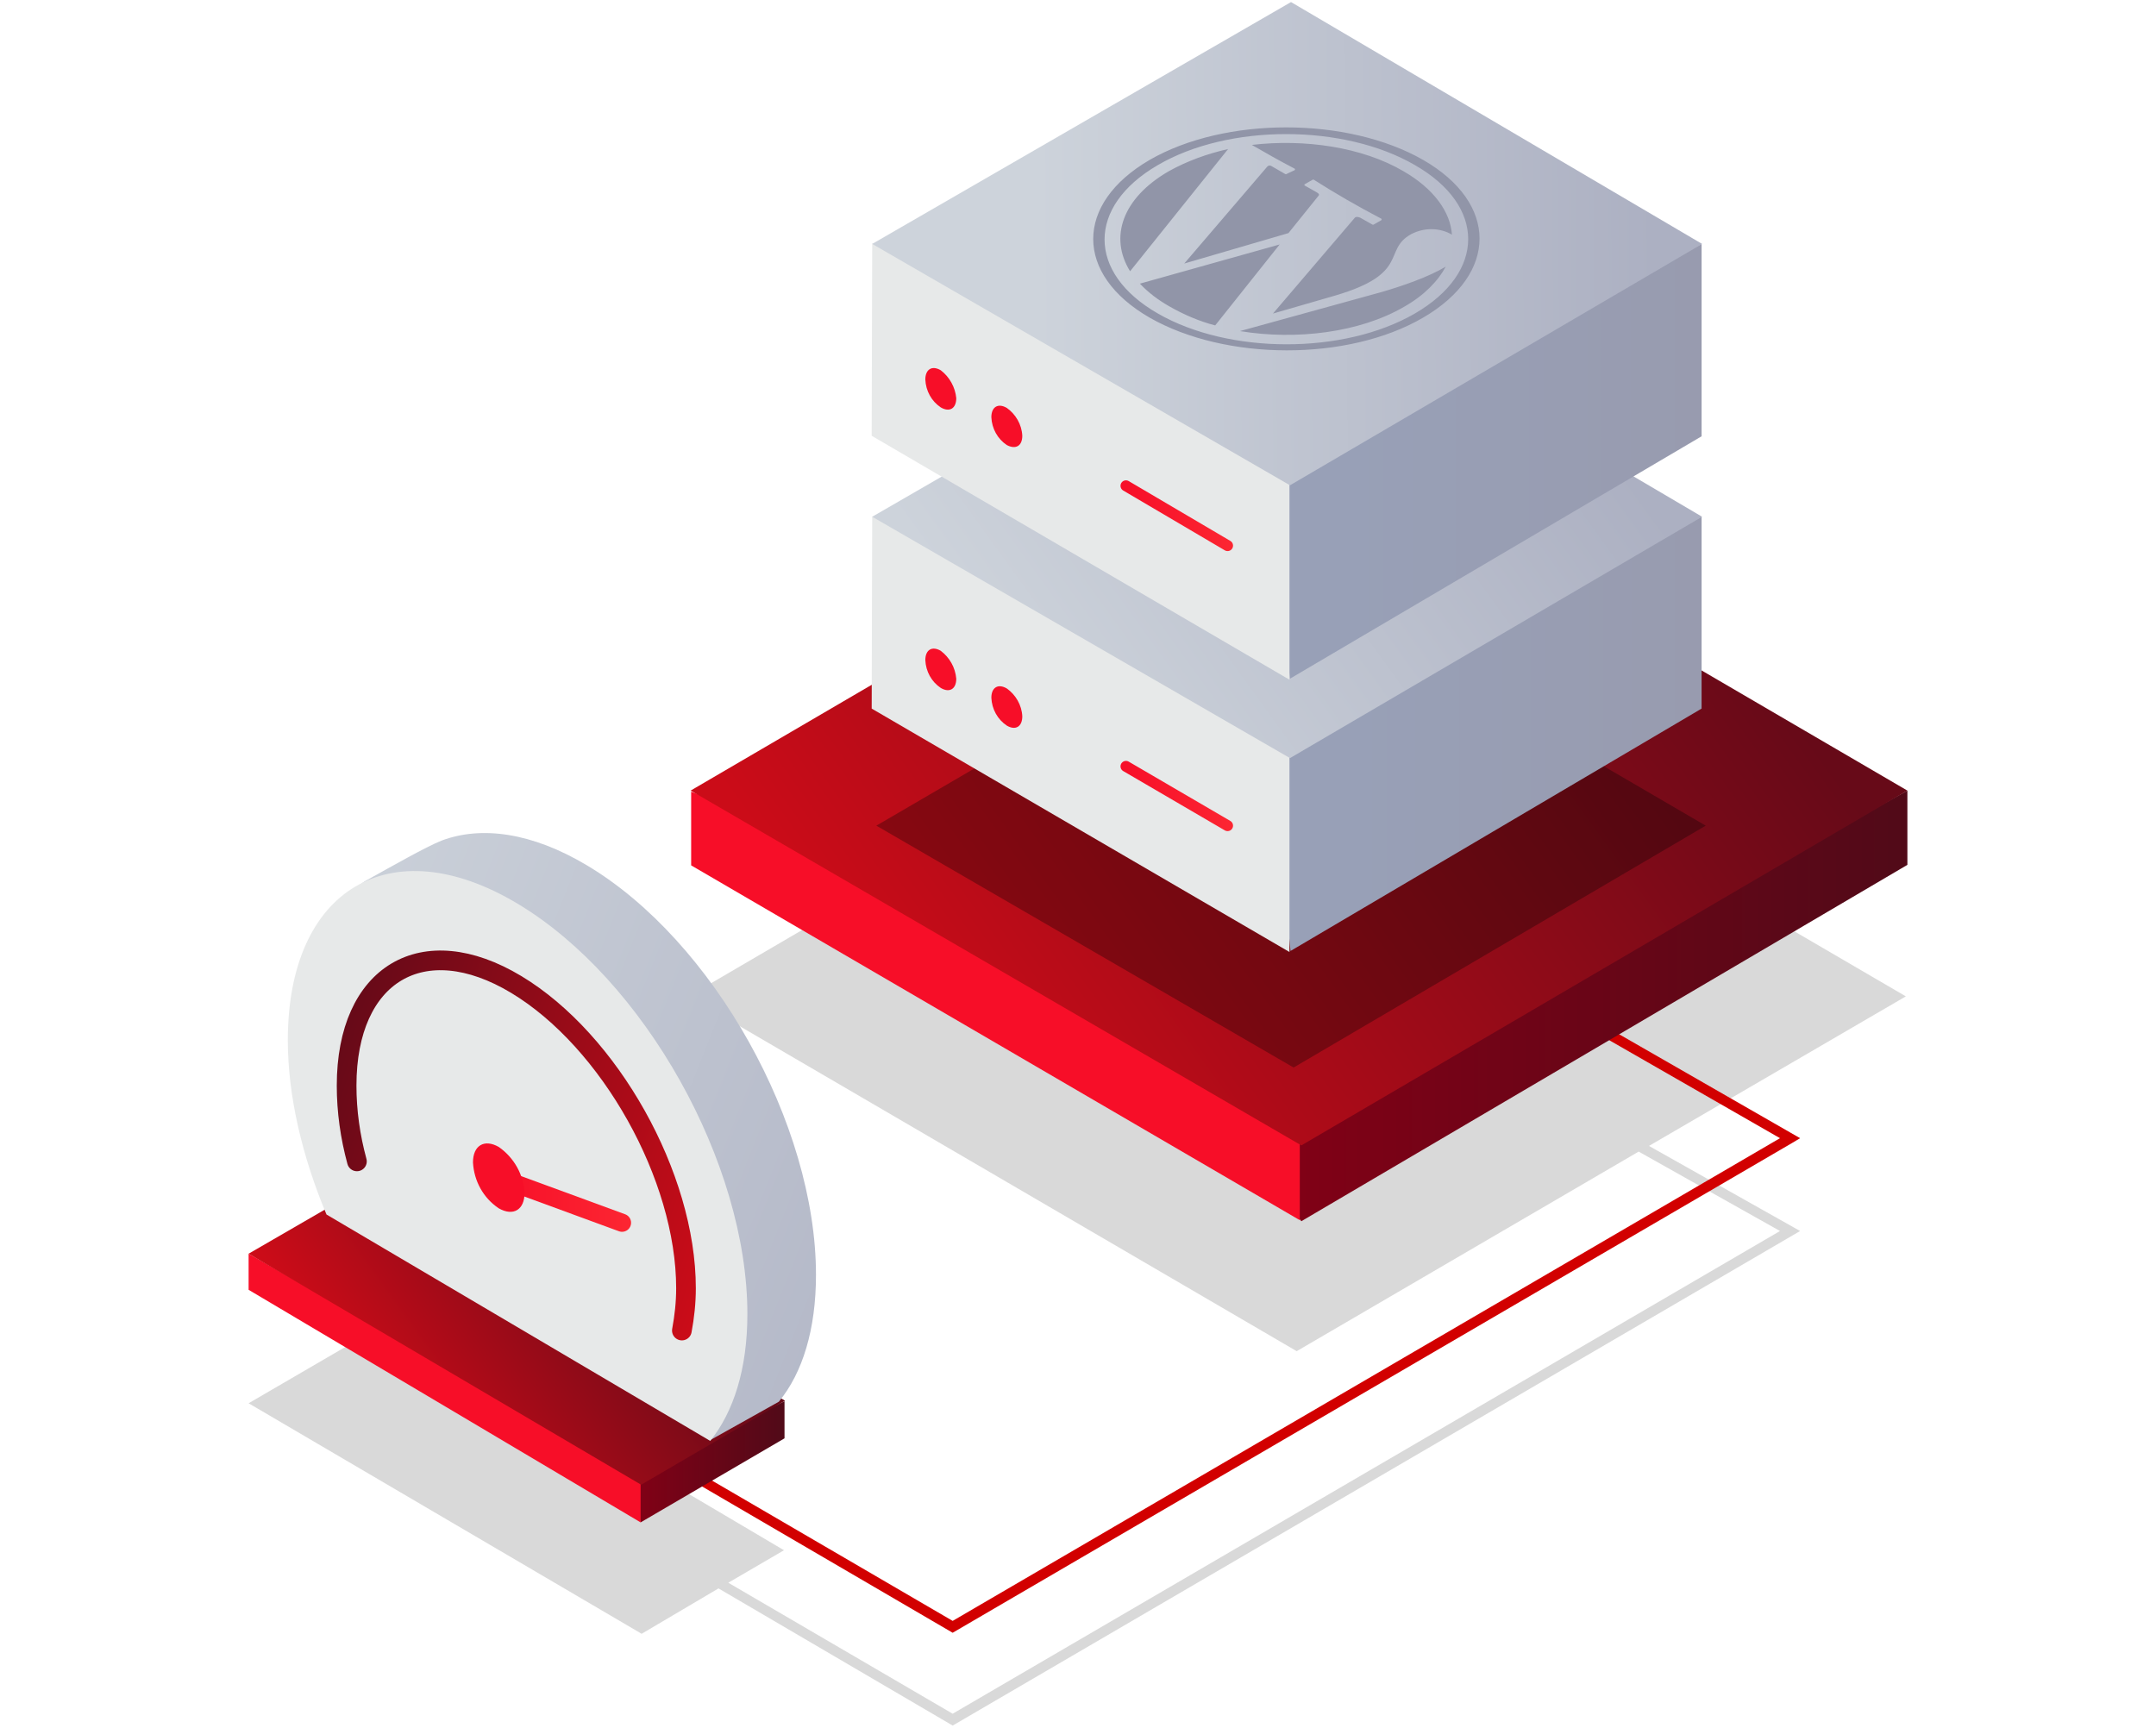 <?xml version="1.0" encoding="utf-8"?>
<!-- Generator: Adobe Illustrator 24.2.1, SVG Export Plug-In . SVG Version: 6.00 Build 0)  -->
<svg version="1.1" id="Warstwa_1" xmlns="http://www.w3.org/2000/svg" xmlns:xlink="http://www.w3.org/1999/xlink" x="0px" y="0px"
	 viewBox="0 0 418 335" style="enable-background:new 0 0 418 335;" xml:space="preserve">
<style type="text/css">
	.st0{opacity:0.15;fill:url(#SVGID_1_);enable-background:new    ;}
	.st1{fill:#D20000;}
	.st2{fill:url(#SVGID_2_);}
	.st3{fill:url(#SVGID_3_);}
	.st4{fill:url(#SVGID_4_);}
	.st5{opacity:0.3;fill:url(#SVGID_5_);enable-background:new    ;}
	.st6{fill:url(#SVGID_6_);}
	.st7{fill:url(#SVGID_7_);}
	.st8{fill:url(#SVGID_8_);}
	.st9{fill:none;stroke:url(#SVGID_9_);stroke-width:2.117;stroke-linecap:round;stroke-linejoin:round;}
	.st10{fill-rule:evenodd;clip-rule:evenodd;fill:#F70E28;}
	.st11{fill:url(#SVGID_10_);}
	.st12{fill:url(#SVGID_11_);}
	.st13{fill:url(#SVGID_12_);}
	.st14{fill:none;stroke:url(#SVGID_13_);stroke-width:2.117;stroke-linecap:round;stroke-linejoin:round;}
	.st15{fill:url(#SVGID_14_);}
	.st16{fill:url(#SVGID_15_);}
	.st17{fill:url(#SVGID_16_);}
	.st18{fill-rule:evenodd;clip-rule:evenodd;fill:url(#SVGID_17_);}
	.st19{fill-rule:evenodd;clip-rule:evenodd;fill:url(#SVGID_18_);}
	.st20{fill:none;stroke:url(#SVGID_19_);stroke-width:3.506;stroke-linecap:round;stroke-linejoin:round;}
	.st21{fill:none;stroke:url(#SVGID_20_);stroke-width:3.814;stroke-linecap:round;stroke-miterlimit:10;}
	.st22{fill-rule:evenodd;clip-rule:evenodd;fill:#9195A8;}
</style>
<g id="Warstwa_1_1_">
	
		<linearGradient id="SVGID_1_" gradientUnits="userSpaceOnUse" x1="298.232" y1="37.68" x2="131.096" y2="158.607" gradientTransform="matrix(1 0 0 -1 0 335)">
		<stop  offset="0" style="stop-color:#000000"/>
		<stop  offset="1" style="stop-color:#000000"/>
	</linearGradient>
	<polygon class="st0" points="369.5,193.2 251.4,124.3 133.5,193.2 251.4,262 317.7,223.3 345.1,238.7 184.7,332.3 141.2,306.9 
		152,300.6 76.2,255.8 48.2,272.1 124.4,316.8 139.3,308 184.2,334.3 184.7,334.6 349,238.7 319.7,222.2 	"/>
	<polygon class="st1" points="184.7,316.6 67.2,248 68.1,246.3 184.7,314.3 345.1,220.7 263.2,173.7 264.2,172 349,220.7 
		347.5,221.6 	"/>
	
		<linearGradient id="SVGID_2_" gradientUnits="userSpaceOnUse" x1="296.856" y1="322.96" x2="168.831" y2="322.96" gradientTransform="matrix(-1 0 0 -1 538.63 518)">
		<stop  offset="0" style="stop-color:#840016"/>
		<stop  offset="1" style="stop-color:#510A18"/>
	</linearGradient>
	<polygon class="st2" points="252.3,236.8 369.8,167.7 369.8,153.3 241.8,224.1 	"/>
	
		<linearGradient id="SVGID_3_" gradientUnits="userSpaceOnUse" x1="-83.971" y1="322.946" x2="-81.908" y2="322.946" gradientTransform="matrix(-1 0 0 -1 538.63 518)">
		<stop  offset="0" style="stop-color:#FC2632"/>
		<stop  offset="1" style="stop-color:#F70E28"/>
	</linearGradient>
	<polygon class="st3" points="252,236.6 252,199.3 134,153.5 134,167.8 	"/>
	
		<linearGradient id="SVGID_4_" gradientUnits="userSpaceOnUse" x1="359.516" y1="312.04" x2="216.977" y2="415.169" gradientTransform="matrix(-1 0 0 -1 538.63 518)">
		<stop  offset="0" style="stop-color:#CB0C18"/>
		<stop  offset="1" style="stop-color:#670A18"/>
	</linearGradient>
	<polygon class="st4" points="251.8,84.4 133.9,153.3 252.3,222.1 369.8,153.3 	"/>
	
		<linearGradient id="SVGID_5_" gradientUnits="userSpaceOnUse" x1="337.894" y1="322.008" x2="240.784" y2="392.27" gradientTransform="matrix(-1 0 0 -1 538.63 518)">
		<stop  offset="0" style="stop-color:#000000"/>
		<stop  offset="1" style="stop-color:#000000"/>
	</linearGradient>
	<polygon class="st5" points="250.3,113.2 169.9,160.1 250.8,207 330.7,160.1 	"/>
	
		<linearGradient id="SVGID_6_" gradientUnits="userSpaceOnUse" x1="192.887" y1="375.702" x2="276.782" y2="375.702" gradientTransform="matrix(-1 0 0 -1 538.63 518)">
		<stop  offset="0" style="stop-color:#989AAD"/>
		<stop  offset="1" style="stop-color:#98A0B7"/>
	</linearGradient>
	<polygon class="st6" points="250.2,184.4 329.9,137.4 329.9,100.2 246,142.1 	"/>
	
		<linearGradient id="SVGID_7_" gradientUnits="userSpaceOnUse" x1="390.762" y1="375.637" x2="392.182" y2="375.637" gradientTransform="matrix(-1 0 0 -1 538.63 518)">
		<stop  offset="0" style="stop-color:#E7E9E9"/>
		<stop  offset="1" style="stop-color:#98AACD"/>
	</linearGradient>
	<polygon class="st7" points="250,184.6 250,142 169.1,100.1 169,137.4 	"/>
	
		<linearGradient id="SVGID_8_" gradientUnits="userSpaceOnUse" x1="338.72" y1="381.936" x2="241.518" y2="452.277" gradientTransform="matrix(-1 0 0 -1 538.63 518)">
		<stop  offset="0" style="stop-color:#CDD3DB"/>
		<stop  offset="1" style="stop-color:#ACB0C2"/>
	</linearGradient>
	<polygon class="st8" points="250.3,53.3 169.1,100.2 250.1,147 330,100.2 	"/>
	
		<linearGradient id="SVGID_9_" gradientUnits="userSpaceOnUse" x1="299.543" y1="363.64" x2="321.359" y2="363.64" gradientTransform="matrix(-1 0 0 -1 538.63 518)">
		<stop  offset="0" style="stop-color:#FC2632"/>
		<stop  offset="1" style="stop-color:#F70E28"/>
	</linearGradient>
	<line class="st9" x1="218.3" y1="148.6" x2="238" y2="160.1"/>
	<path id="Elipsa_1169" class="st10" d="M198.2,138.9c0,2-1.3,2.8-3,1.8c-1.8-1.2-2.9-3.2-3-5.4c0-2,1.3-2.8,3-1.8
		C196.9,134.7,198.1,136.7,198.2,138.9z"/>
	<path id="Elipsa_1169-2" class="st10" d="M185.4,131.6c0,2-1.3,2.8-3,1.8c-1.8-1.2-2.9-3.2-3-5.4c0-2,1.3-2.8,3-1.8
		C184.1,127.5,185.2,129.4,185.4,131.6z"/>
	
		<linearGradient id="SVGID_10_" gradientUnits="userSpaceOnUse" x1="192.707" y1="428.538" x2="277.551" y2="428.538" gradientTransform="matrix(-1 0 0 -1 538.63 518)">
		<stop  offset="0" style="stop-color:#989AAD"/>
		<stop  offset="1" style="stop-color:#98A0B7"/>
	</linearGradient>
	<polygon class="st11" points="250.1,131.6 329.9,84.6 329.9,47.3 245.1,89.3 	"/>
	
		<linearGradient id="SVGID_11_" gradientUnits="userSpaceOnUse" x1="390.762" y1="428.479" x2="392.182" y2="428.479" gradientTransform="matrix(-1 0 0 -1 538.63 518)">
		<stop  offset="0" style="stop-color:#E7E9E9"/>
		<stop  offset="1" style="stop-color:#98AACD"/>
	</linearGradient>
	<polygon class="st12" points="250,131.8 250,89.2 169.1,47.2 169,84.5 	"/>
	
		<linearGradient id="SVGID_12_" gradientUnits="userSpaceOnUse" x1="869.776" y1="470.392" x2="989.742" y2="471.24" gradientTransform="matrix(1 0 0 -1 -668.75 518)">
		<stop  offset="0" style="stop-color:#CDD3DB"/>
		<stop  offset="1" style="stop-color:#ACB0C2"/>
	</linearGradient>
	<polygon class="st13" points="250.3,0.4 330,47.3 250.1,94.1 169.1,47.3 	"/>
	
		<linearGradient id="SVGID_13_" gradientUnits="userSpaceOnUse" x1="299.543" y1="418.024" x2="321.359" y2="418.024" gradientTransform="matrix(-1 0 0 -1 538.63 518)">
		<stop  offset="0" style="stop-color:#FC2632"/>
		<stop  offset="1" style="stop-color:#F70E28"/>
	</linearGradient>
	<line class="st14" x1="218.3" y1="94.2" x2="238" y2="105.8"/>
	<path id="Elipsa_1169-3" class="st10" d="M198.2,84.5c0,2-1.3,2.7-3,1.8c-1.8-1.2-2.9-3.2-3-5.4c0-2,1.3-2.8,3-1.8
		C196.9,80.3,198.1,82.3,198.2,84.5z"/>
	<path id="Elipsa_1169-4" class="st10" d="M185.4,77.2c0,2-1.3,2.8-3,1.8c-1.8-1.2-2.9-3.2-3-5.4c0-2,1.3-2.8,3-1.8
		C184.1,73.1,185.2,75.1,185.4,77.2z"/>
	
		<linearGradient id="SVGID_14_" gradientUnits="userSpaceOnUse" x1="1625.512" y1="51.586" x2="1595.299" y2="51.586" gradientTransform="matrix(-1 0 0 -1 1747.38 335)">
		<stop  offset="0" style="stop-color:#840016"/>
		<stop  offset="1" style="stop-color:#510A18"/>
	</linearGradient>
	<polygon class="st15" points="121.9,286.6 152.1,271.7 152.1,278.9 124.2,295.2 	"/>
	
		<linearGradient id="SVGID_15_" gradientUnits="userSpaceOnUse" x1="1384.159" y1="65.864" x2="1385.488" y2="65.864" gradientTransform="matrix(-1 0 0 -1 1747.38 335)">
		<stop  offset="0" style="stop-color:#FC2632"/>
		<stop  offset="1" style="stop-color:#F70E28"/>
	</linearGradient>
	<polygon class="st16" points="48.2,250.1 48.2,243.1 124.2,286.7 124.2,295.2 	"/>
	
		<linearGradient id="SVGID_16_" gradientUnits="userSpaceOnUse" x1="1672.876" y1="59.019" x2="1622.525" y2="95.454" gradientTransform="matrix(-1 0 0 -1 1747.38 335)">
		<stop  offset="0" style="stop-color:#CB0C18"/>
		<stop  offset="1" style="stop-color:#670A18"/>
	</linearGradient>
	<polygon class="st17" points="152.2,271.6 124.3,287.9 48.2,243.1 76.2,226.9 	"/>
	
		<linearGradient id="SVGID_17_" gradientUnits="userSpaceOnUse" x1="-843.987" y1="144.528" x2="-1013.127" y2="76.976" gradientTransform="matrix(-1 0 0 -1 -800.1 335)">
		<stop  offset="0" style="stop-color:#CDD3DB"/>
		<stop  offset="1" style="stop-color:#ACB0C2"/>
	</linearGradient>
	<path class="st18" d="M76.8,228.1c-4.7-11.2-7.5-22.9-7.5-33.8c0-6.7-3-20.9,1.4-23.4c5.4-3,11.7-6.6,14.9-7.9
		c7.7-2.9,17.5-1.6,28.2,4.8c24.5,14.6,44.4,50.2,44.4,79.4c0,10.6-2.6,19-7.2,24.6l-13.4,7.5L76.8,228.1z"/>
	
		<linearGradient id="SVGID_18_" gradientUnits="userSpaceOnUse" x1="-940.361" y1="101.12" x2="-769.459" y2="159.907" gradientTransform="matrix(-1 0 0 -1 -800.1 335)">
		<stop  offset="0.64" style="stop-color:#E7E9E9"/>
		<stop  offset="0.8" style="stop-color:#B1B4C3"/>
		<stop  offset="0.93" style="stop-color:#8F92AA"/>
		<stop  offset="0.99" style="stop-color:#8285A1"/>
	</linearGradient>
	<path class="st19" d="M63.3,235.5c-4.7-11.2-7.5-23-7.5-33.8c0-29.3,19.9-41.2,44.5-26.5s44.6,50.3,44.6,79.6
		c0,10.7-2.7,19-7.2,24.6L63.3,235.5z"/>
	
		<linearGradient id="SVGID_19_" gradientUnits="userSpaceOnUse" x1="-3088.642" y1="102.245" x2="-3061.444" y2="102.245" gradientTransform="matrix(-1 0 0 -1 -2966.33 335)">
		<stop  offset="0" style="stop-color:#FC2632"/>
		<stop  offset="1" style="stop-color:#F70E28"/>
	</linearGradient>
	<line class="st20" x1="96.9" y1="228.4" x2="120.6" y2="237.1"/>
	<path id="Elipsa_1169-2-2" class="st10" d="M96.7,222.4c-2.8-1.6-5-0.3-5,3c0.2,3.6,2,6.9,5,8.9c2.8,1.6,5,0.3,5-3
		C101.5,227.8,99.7,224.5,96.7,222.4z"/>
	
		<linearGradient id="SVGID_20_" gradientUnits="userSpaceOnUse" x1="2498.564" y1="101.85" x2="2420.139" y2="128.821" gradientTransform="matrix(1 0 0 -1 -2355.7 335)">
		<stop  offset="0" style="stop-color:#CB0C18"/>
		<stop  offset="1" style="stop-color:#670A18"/>
	</linearGradient>
	<path class="st21" d="M69.2,225.2c-1.3-4.8-2-9.7-2-14.7c0-21.7,14.8-30.5,32.9-19.6s32.9,37.2,32.9,58.9c0,2.8-0.3,5.5-0.8,8.2"/>
	<path id="Kształt_1" class="st22" d="M272.1,33.2c5.9,3.4,9.1,7.9,9.4,12.3c-2.4-1.4-5.4-1.4-7.9-0.1c-5.6,3.1-0.1,7.6-14.7,11.9
		l-12.1,3.5l15.8-18.5c0.2-0.3,0.6-0.3,1.1-0.1l2.3,1.3c0.1,0.1,0.3,0.1,0.4,0l1.4-0.8c0.1-0.1,0.1-0.2,0-0.3
		c-4.6-2.4-8.9-4.9-13-7.5c-0.1-0.1-0.3-0.1-0.4,0l-1.4,0.8c-0.1,0-0.1,0.1-0.1,0.2c0,0,0,0.1,0.1,0.1l2.3,1.3
		c0.5,0.3,0.5,0.5,0.3,0.7l-5.8,7.2l-20.2,5.9l16.1-18.8c0.2-0.2,0.5-0.3,0.8-0.1l2.6,1.5c0.1,0.1,0.3,0.1,0.4,0L251,33
		c0.1-0.1,0.1-0.2,0-0.3c-2.9-1.5-5.7-3.1-8.3-4.6C252.9,26.9,264.1,28.5,272.1,33.2L272.1,33.2z M280.3,51.7
		c-1.5,2.8-4.2,5.6-8.1,7.8c-8.6,5-20.9,6.5-31.8,4.7l27.2-7.5C271.8,55.5,277,53.7,280.3,51.7z M235.6,63.1
		c-3.1-0.8-6.1-2.1-8.9-3.7c-2.1-1.2-4-2.6-5.7-4.4l27.1-7.6L235.6,63.1L235.6,63.1L235.6,63.1z M219.1,52.6
		c-4.1-6.6-1.5-14.2,7.5-19.4c3.6-2,7.5-3.4,11.5-4.3L219.1,52.6L219.1,52.6z M274.3,32c13.8,7.9,13.8,20.8,0,28.8s-36.1,7.9-49.8,0
		c-13.8-7.9-13.8-20.8,0-28.8C238.2,24,260.5,24,274.3,32L274.3,32z M275.9,31c14.6,8.4,14.6,22.1,0,30.6s-38.3,8.4-53,0
		c-14.6-8.4-14.6-22.1,0-30.6C237.5,22.6,261.2,22.6,275.9,31L275.9,31z"/>
</g>
</svg>
